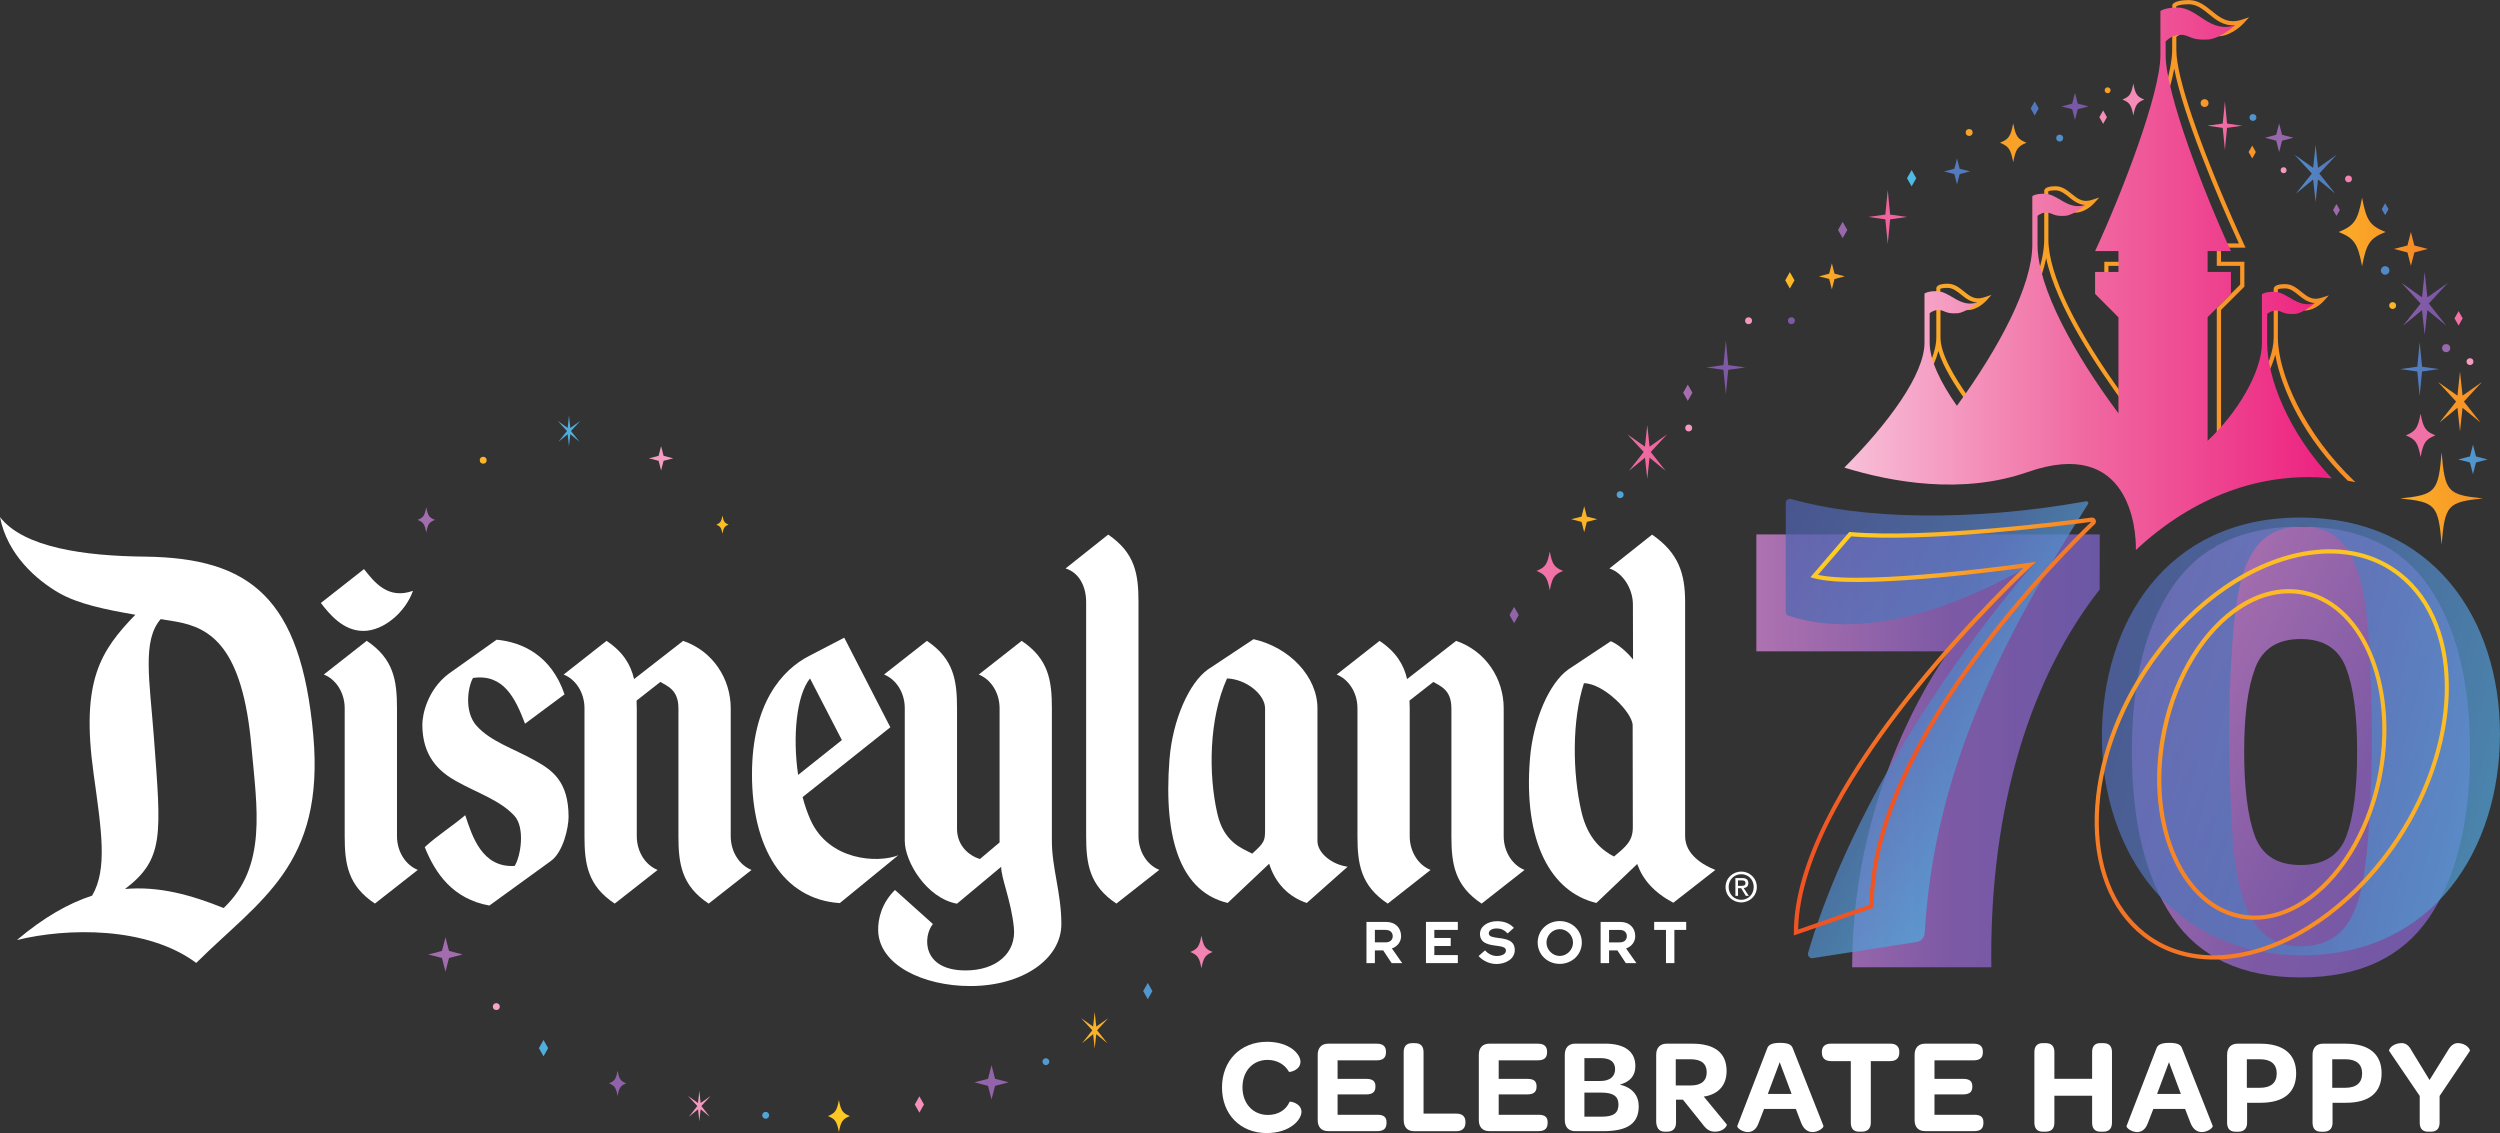 <?xml version="1.0" encoding="UTF-8"?> <svg xmlns="http://www.w3.org/2000/svg" xmlns:xlink="http://www.w3.org/1999/xlink" version="1.1" viewBox="0 0 579.87 262.8"><rect x="0" y="0" width="579.87" height="262.8" fill="#333333" stroke="none"/><defs><style> .cls-1 { fill: url(#linear-gradient-8); } .cls-2 { fill: url(#linear-gradient-7); } .cls-3 { fill: url(#linear-gradient-5); } .cls-4 { fill: url(#linear-gradient-6); } .cls-5 { fill: url(#linear-gradient-9); } .cls-6 { fill: url(#linear-gradient-4); } .cls-7 { fill: url(#linear-gradient-3); } .cls-8 { fill: url(#linear-gradient-2); } .Graphic_Style_3 { fill: url(#linear-gradient); } .cls-9 { fill: #fff; } .cls-10 { fill: url(#linear-gradient-69); } .cls-10, .cls-11 { opacity: .75; } .cls-11 { fill: url(#linear-gradient-70); } .cls-12 { fill: url(#linear-gradient-43); } .cls-13 { fill: url(#linear-gradient-40); } .cls-14 { fill: url(#linear-gradient-41); } .cls-15 { fill: url(#linear-gradient-42); } .cls-16 { fill: url(#linear-gradient-49); } .cls-17 { fill: url(#linear-gradient-48); } .cls-18 { fill: url(#linear-gradient-45); } .cls-19 { fill: url(#linear-gradient-47); } .cls-20 { fill: url(#linear-gradient-44); } .cls-21 { fill: url(#linear-gradient-46); } .cls-22 { fill: url(#linear-gradient-10); } .cls-23 { fill: url(#linear-gradient-11); } .cls-24 { fill: url(#linear-gradient-12); } .cls-25 { fill: url(#linear-gradient-13); } .cls-26 { fill: url(#linear-gradient-19); } .cls-27 { fill: url(#linear-gradient-14); } .cls-28 { fill: url(#linear-gradient-21); } .cls-29 { fill: url(#linear-gradient-20); } .cls-30 { fill: url(#linear-gradient-22); } .cls-31 { fill: url(#linear-gradient-23); } .cls-32 { fill: url(#linear-gradient-28); } .cls-33 { fill: url(#linear-gradient-25); } .cls-34 { fill: url(#linear-gradient-32); } .cls-35 { fill: url(#linear-gradient-31); } .cls-36 { fill: url(#linear-gradient-33); } .cls-37 { fill: url(#linear-gradient-30); } .cls-38 { fill: url(#linear-gradient-15); } .cls-39 { fill: url(#linear-gradient-16); } .cls-40 { fill: url(#linear-gradient-17); } .cls-41 { fill: url(#linear-gradient-18); } .cls-42 { fill: url(#linear-gradient-35); } .cls-43 { fill: url(#linear-gradient-34); } .cls-44 { fill: url(#linear-gradient-36); } .cls-45 { fill: url(#linear-gradient-38); } .cls-46 { fill: url(#linear-gradient-27); } .cls-47 { fill: url(#linear-gradient-24); } .cls-48 { fill: url(#linear-gradient-26); } .cls-49 { fill: url(#linear-gradient-29); } .cls-50 { fill: url(#linear-gradient-37); } .cls-51 { fill: url(#linear-gradient-39); } .cls-52 { fill: url(#linear-gradient-57); } .cls-53 { fill: url(#linear-gradient-58); } .cls-54 { fill: url(#linear-gradient-59); } .cls-55 { fill: url(#linear-gradient-53); } .cls-56 { fill: url(#linear-gradient-54); } .cls-57 { fill: url(#linear-gradient-55); } .cls-58 { fill: url(#linear-gradient-56); } .cls-59 { fill: url(#linear-gradient-50); } .cls-60 { fill: url(#linear-gradient-51); } .cls-61 { fill: url(#linear-gradient-52); } .cls-62 { fill: url(#linear-gradient-67); } .cls-63 { fill: url(#linear-gradient-68); } .cls-64 { fill: url(#linear-gradient-63); } .cls-65 { fill: url(#linear-gradient-64); } .cls-66 { fill: url(#linear-gradient-65); } .cls-67 { fill: url(#linear-gradient-66); } .cls-68 { fill: url(#linear-gradient-60); } .cls-69 { fill: url(#linear-gradient-61); } .cls-70 { fill: url(#linear-gradient-62); } .cls-71 { fill: url(#linear-gradient-72); } .cls-72 { fill: url(#linear-gradient-74); } .cls-73 { fill: url(#linear-gradient-71); } .cls-74 { fill: url(#linear-gradient-73); } </style><linearGradient id="linear-gradient" x1="74.61" y1="55.93" x2="775.24" y2="55.93" gradientUnits="userSpaceOnUse"><stop offset="0" stop-color="#fedf20"></stop><stop offset=".5" stop-color="#fbae28"></stop><stop offset="1" stop-color="#f05423"></stop></linearGradient><linearGradient id="linear-gradient-2" x1="374.59" y1="64.1" x2="468.44" y2="64.1" xlink:href="#linear-gradient"></linearGradient><linearGradient id="linear-gradient-3" x1="-15.04" y1="120.43" x2="836.63" y2="120.43" xlink:href="#linear-gradient"></linearGradient><linearGradient id="linear-gradient-4" x1="-15.29" y1="39.76" x2="836.38" y2="39.76" gradientUnits="userSpaceOnUse"><stop offset="0" stop-color="#4fc8ed"></stop><stop offset=".5" stop-color="#527dbf"></stop><stop offset="1" stop-color="#505daa"></stop></linearGradient><linearGradient id="linear-gradient-5" x1="91.62" y1="24.68" x2="754.19" y2="24.68" gradientUnits="userSpaceOnUse"><stop offset="0" stop-color="#b274b1"></stop><stop offset=".5" stop-color="#7d59a5"></stop><stop offset="1" stop-color="#6357a5"></stop></linearGradient><linearGradient id="linear-gradient-6" x1="-18.29" y1="256.53" x2="833.38" y2="256.53" gradientUnits="userSpaceOnUse"><stop offset="0" stop-color="#f8c0d9"></stop><stop offset=".5" stop-color="#f068a0"></stop><stop offset="1" stop-color="#ed2180"></stop></linearGradient><linearGradient id="linear-gradient-7" x1="-21.79" y1="99.95" x2="829.88" y2="99.95" xlink:href="#linear-gradient-4"></linearGradient><linearGradient id="linear-gradient-8" x1="173.35" y1="238.96" x2="348.24" y2="238.96" xlink:href="#linear-gradient"></linearGradient><linearGradient id="linear-gradient-9" x1="308.26" y1="104.82" x2="456.87" y2="104.82" xlink:href="#linear-gradient-6"></linearGradient><linearGradient id="linear-gradient-10" x1="-15.04" y1="50.32" x2="836.63" y2="50.32" xlink:href="#linear-gradient-6"></linearGradient><linearGradient id="linear-gradient-11" x1="-14.79" y1="85.23" x2="836.88" y2="85.23" xlink:href="#linear-gradient-5"></linearGradient><linearGradient id="linear-gradient-12" x1="-16.04" y1="251.04" x2="835.63" y2="251.04" xlink:href="#linear-gradient-5"></linearGradient><linearGradient id="linear-gradient-13" x1="-20.16" y1="221.39" x2="831.5" y2="221.39" xlink:href="#linear-gradient-5"></linearGradient><linearGradient id="linear-gradient-14" x1="-22.16" y1="106.31" x2="829.5" y2="106.31" xlink:href="#linear-gradient-6"></linearGradient><linearGradient id="linear-gradient-15" x1="89.65" y1="251.28" x2="256.38" y2="251.28" xlink:href="#linear-gradient-5"></linearGradient><linearGradient id="linear-gradient-16" x1="-22.04" y1="120.59" x2="829.63" y2="120.59" xlink:href="#linear-gradient-5"></linearGradient><linearGradient id="linear-gradient-17" x1="113.49" y1="121.69" x2="274.49" y2="121.69" xlink:href="#linear-gradient"></linearGradient><linearGradient id="linear-gradient-18" x1="-15.04" y1="220.81" x2="836.63" y2="220.81" xlink:href="#linear-gradient-6"></linearGradient><linearGradient id="linear-gradient-19" x1="-15.04" y1="33.11" x2="836.63" y2="33.11" xlink:href="#linear-gradient"></linearGradient><linearGradient id="linear-gradient-20" x1="-15.04" y1="132.42" x2="836.63" y2="132.42" xlink:href="#linear-gradient-6"></linearGradient><linearGradient id="linear-gradient-21" x1="-17.04" y1="258.87" x2="834.63" y2="258.87" xlink:href="#linear-gradient"></linearGradient><linearGradient id="linear-gradient-22" x1="432.59" y1="32.03" x2="550.2" y2="32.03" xlink:href="#linear-gradient-4"></linearGradient><linearGradient id="linear-gradient-23" x1="70.73" y1="20.94" x2="789.38" y2="20.94" xlink:href="#linear-gradient"></linearGradient><linearGradient id="linear-gradient-24" x1="-15.04" y1="30.73" x2="836.63" y2="30.73" xlink:href="#linear-gradient"></linearGradient><linearGradient id="linear-gradient-25" x1="391.48" y1="74.39" x2="451.55" y2="74.39" xlink:href="#linear-gradient-6"></linearGradient><linearGradient id="linear-gradient-26" x1="374.9" y1="99.27" x2="449.98" y2="99.27" xlink:href="#linear-gradient-6"></linearGradient><linearGradient id="linear-gradient-27" x1="352.06" y1="114.74" x2="446.86" y2="114.74" xlink:href="#linear-gradient-4"></linearGradient><linearGradient id="linear-gradient-28" x1="-18.29" y1="258.68" x2="833.38" y2="258.68" xlink:href="#linear-gradient-4"></linearGradient><linearGradient id="linear-gradient-29" x1="-15.04" y1="246.24" x2="836.63" y2="246.24" xlink:href="#linear-gradient-4"></linearGradient><linearGradient id="linear-gradient-30" x1="-18.66" y1="233.48" x2="833" y2="233.48" xlink:href="#linear-gradient-6"></linearGradient><linearGradient id="linear-gradient-31" x1="42.74" y1="106.75" x2="212.09" y2="106.75" xlink:href="#linear-gradient"></linearGradient><linearGradient id="linear-gradient-32" x1="-15.04" y1="74.38" x2="836.63" y2="74.38" xlink:href="#linear-gradient-5"></linearGradient><linearGradient id="linear-gradient-33" x1="-15.04" y1="25.16" x2="836.63" y2="25.16" xlink:href="#linear-gradient-4"></linearGradient><linearGradient id="linear-gradient-34" x1="437.78" y1="41.34" x2="499.41" y2="41.34" xlink:href="#linear-gradient-4"></linearGradient><linearGradient id="linear-gradient-35" x1="402.12" y1="53.35" x2="509.75" y2="53.35" xlink:href="#linear-gradient-5"></linearGradient><linearGradient id="linear-gradient-36" x1="388.67" y1="65.01" x2="457.5" y2="65.01" xlink:href="#linear-gradient"></linearGradient><linearGradient id="linear-gradient-37" x1="311.08" y1="142.65" x2="438.74" y2="142.65" xlink:href="#linear-gradient-5"></linearGradient><linearGradient id="linear-gradient-38" x1="383.66" y1="91.09" x2="448.11" y2="91.09" xlink:href="#linear-gradient-5"></linearGradient><linearGradient id="linear-gradient-39" x1="-16.04" y1="256.18" x2="835.63" y2="256.18" xlink:href="#linear-gradient-6"></linearGradient><linearGradient id="linear-gradient-40" x1="-20.79" y1="243.11" x2="830.88" y2="243.11" xlink:href="#linear-gradient-4"></linearGradient><linearGradient id="linear-gradient-41" x1="-15.04" y1="229.88" x2="836.63" y2="229.88" xlink:href="#linear-gradient-4"></linearGradient><linearGradient id="linear-gradient-42" x1="369.75" y1="23.09" x2="796.56" y2="23.09" xlink:href="#linear-gradient-6"></linearGradient><linearGradient id="linear-gradient-43" x1="368.57" y1="27.17" x2="795.39" y2="27.17" xlink:href="#linear-gradient-6"></linearGradient><linearGradient id="linear-gradient-44" x1="548.5" y1="106.57" x2="623.37" y2="106.57" xlink:href="#linear-gradient-4"></linearGradient><linearGradient id="linear-gradient-45" x1="492.44" y1="31.95" x2="634.94" y2="31.95" xlink:href="#linear-gradient-5"></linearGradient><linearGradient id="linear-gradient-46" x1="519.38" y1="57.74" x2="578.11" y2="57.74" xlink:href="#linear-gradient"></linearGradient><linearGradient id="linear-gradient-47" x1="536.15" y1="70.38" x2="592.27" y2="70.38" xlink:href="#linear-gradient-5"></linearGradient><linearGradient id="linear-gradient-48" x1="506.51" y1="40.22" x2="570.8" y2="40.22" xlink:href="#linear-gradient-4"></linearGradient><linearGradient id="linear-gradient-49" x1="491.54" y1="93.12" x2="616.92" y2="93.12" xlink:href="#linear-gradient"></linearGradient><linearGradient id="linear-gradient-50" x1="531.41" y1="85.61" x2="589.37" y2="85.61" xlink:href="#linear-gradient-4"></linearGradient><linearGradient id="linear-gradient-51" x1="488.74" y1="53.81" x2="594.83" y2="53.81" xlink:href="#linear-gradient"></linearGradient><linearGradient id="linear-gradient-52" x1="369.07" y1="100.98" x2="797.68" y2="100.98" xlink:href="#linear-gradient-6"></linearGradient><linearGradient id="linear-gradient-53" x1="371.2" y1="62.74" x2="799.09" y2="62.74" xlink:href="#linear-gradient-4"></linearGradient><linearGradient id="linear-gradient-54" x1="481.98" y1="23.91" x2="529.37" y2="23.91" xlink:href="#linear-gradient"></linearGradient><linearGradient id="linear-gradient-55" x1="532.71" y1="41.5" x2="568.02" y2="41.5" xlink:href="#linear-gradient-6"></linearGradient><linearGradient id="linear-gradient-56" x1="510.55" y1="27.25" x2="545.85" y2="27.25" xlink:href="#linear-gradient-4"></linearGradient><linearGradient id="linear-gradient-57" x1="553.42" y1="80.75" x2="616.07" y2="80.75" xlink:href="#linear-gradient-5"></linearGradient><linearGradient id="linear-gradient-58" x1="519.48" y1="39.48" x2="565.19" y2="39.48" xlink:href="#linear-gradient-6"></linearGradient><linearGradient id="linear-gradient-59" x1="567.87" y1="83.88" x2="592.69" y2="83.88" xlink:href="#linear-gradient-6"></linearGradient><linearGradient id="linear-gradient-60" x1="542.44" y1="70.87" x2="572.95" y2="70.87" xlink:href="#linear-gradient"></linearGradient><linearGradient id="linear-gradient-61" x1="531.98" y1="48.52" x2="575.16" y2="48.52" xlink:href="#linear-gradient-4"></linearGradient><linearGradient id="linear-gradient-62" x1="533.37" y1="48.71" x2="580.11" y2="48.71" xlink:href="#linear-gradient-5"></linearGradient><linearGradient id="linear-gradient-63" x1="551.78" y1="73.84" x2="593.33" y2="73.84" xlink:href="#linear-gradient-6"></linearGradient><linearGradient id="linear-gradient-64" x1="491.45" y1="35.26" x2="541.04" y2="35.26" xlink:href="#linear-gradient"></linearGradient><linearGradient id="linear-gradient-65" x1="492.32" y1="29.16" x2="541.49" y2="29.16" xlink:href="#linear-gradient-6"></linearGradient><linearGradient id="linear-gradient-66" x1="493" y1="115.61" x2="621.51" y2="115.61" xlink:href="#linear-gradient"></linearGradient><linearGradient id="linear-gradient-67" x1="403.74" y1="174.15" x2="500.31" y2="174.15" xlink:href="#linear-gradient-5"></linearGradient><linearGradient id="linear-gradient-68" x1="489.22" y1="149.86" x2="603.96" y2="213.38" xlink:href="#linear-gradient-5"></linearGradient><linearGradient id="linear-gradient-69" x1="486.68" y1="189.25" x2="397.08" y2="137.52" xlink:href="#linear-gradient-4"></linearGradient><linearGradient id="linear-gradient-70" x1="625.05" y1="192.13" x2="457.09" y2="152.93" xlink:href="#linear-gradient-4"></linearGradient><linearGradient id="linear-gradient-71" x1="412.65" y1="124.83" x2="451.12" y2="168.79" xlink:href="#linear-gradient"></linearGradient><linearGradient id="linear-gradient-72" x1="588.24" y1="103.86" x2="474.39" y2="235.95" xlink:href="#linear-gradient"></linearGradient><linearGradient id="linear-gradient-73" x1="588.24" y1="103.86" x2="474.39" y2="235.95" xlink:href="#linear-gradient"></linearGradient><linearGradient id="linear-gradient-74" x1="427.79" y1="64.66" x2="540.88" y2="64.66" xlink:href="#linear-gradient-6"></linearGradient></defs><g><g id="Layer_1"><g><g><path class="cls-9" d="M293.86,241.64c2.7,0,4.64.75,5.93,1.69,1.25.94,1.85,2.07,1.85,2.92,0,2.04-2.6,2.51-2.67,2.35-1-1.79-2.88-2.76-4.95-2.76-3.39,0-5.83,2.54-5.83,6.37s2.51,6.4,5.9,6.4c2.35,0,4.23-1.16,5.02-3.04.06-.19,2.76.28,2.76,2.32,0,.88-.63,2.1-1.94,3.1-1.32,1-3.32,1.82-6.11,1.82-6.15,0-10.38-4.36-10.38-10.57s4.26-10.6,10.44-10.6Z"></path><path class="cls-9" d="M305.64,259.83v-15.18c0-1.63.91-2.57,2.41-2.57h11.29c1.44,0,2.13.63,2.13,1.85v.16c0,1.25-.69,1.85-2.13,1.85h-9.09v4.3h6.65c1.51,0,2.13.56,2.13,1.72v.09c0,1.22-.66,1.79-2.13,1.79h-6.65v4.73h9.25c1.44,0,2.1.53,2.1,1.72v.16c0,1.29-.66,1.91-2.1,1.91h-11.45c-1.51,0-2.41-.91-2.41-2.54Z"></path><path class="cls-9" d="M325.58,259.83v-15.77c0-1.41.69-2.1,1.94-2.1h.66c1.35,0,2.01.69,2.01,2.1v14.24h7.59c1.41,0,2.13.66,2.13,1.94v.13c0,1.29-.72,2.01-2.13,2.01h-9.78c-1.51,0-2.41-.91-2.41-2.54Z"></path><path class="cls-9" d="M343.01,259.83v-15.18c0-1.63.91-2.57,2.41-2.57h11.29c1.44,0,2.13.63,2.13,1.85v.16c0,1.25-.69,1.85-2.13,1.85h-9.09v4.3h6.65c1.51,0,2.13.56,2.13,1.72v.09c0,1.22-.66,1.79-2.13,1.79h-6.65v4.73h9.25c1.44,0,2.1.53,2.1,1.72v.16c0,1.29-.66,1.91-2.1,1.91h-11.45c-1.51,0-2.41-.91-2.41-2.54Z"></path><path class="cls-9" d="M362.95,259.79v-15.15c0-1.63.91-2.57,2.41-2.57h6.9c4.58,0,7.06,1.82,7.06,5.21,0,2.26-1.25,3.64-3.61,4.3,3.01.69,4.39,2.6,4.39,5.02,0,3.92-2.51,5.77-8.22,5.77h-6.52c-1.51,0-2.41-.94-2.41-2.57ZM371.26,250.73c2.13,0,3.36-1.03,3.36-2.73s-1.13-2.57-3.36-2.57h-3.76v5.3h3.76ZM371.51,259.01c2.76,0,3.89-.82,3.89-2.85,0-1.85-1.22-2.73-3.89-2.73h-4.01v5.58h4.01Z"></path><path class="cls-9" d="M384.15,259.95v-15.3c0-1.63.91-2.57,2.41-2.57h5.96c5.27,0,7.96,2.19,7.96,6.33,0,2.92-1.47,4.95-4.3,5.74-.31.09-.66.16-1,.19l5.33,6.46c.19.22-.69,1.69-2.67,1.69-1.35,0-2.07-.56-3.04-1.88l-4.45-5.55h-1.6v5.33c0,1.32-.69,2.1-2.04,2.1h-.63c-1.25,0-1.94-.91-1.94-2.54ZM392.2,251.77c2.48,0,3.67-1.16,3.67-3.04,0-2.01-1.25-3.04-3.76-3.04h-3.42v6.08h3.51Z"></path><path class="cls-9" d="M402.96,261.17l6.9-17.9c.28-.85.94-1.38,3.04-1.38s2.7.53,2.98,1.38l7.06,17.87c.16.38-1.13,1.44-2.51,1.44-1,0-2.04-.53-2.67-2.19l-1.22-3.17h-7.37l-1.25,3.23c-.56,1.6-1.54,2.13-2.51,2.13-1.32,0-2.57-1-2.45-1.41ZM415.56,253.74l-2.76-7.37-2.76,7.37h5.52Z"></path><path class="cls-9" d="M429.29,246.12h-4.58c-1.38,0-2.13-.69-2.13-1.98v-.16c0-1.25.75-1.91,2.13-1.91h13.7c1.41,0,2.13.66,2.13,1.91v.16c0,1.29-.72,1.98-2.13,1.98h-4.48v14.27c0,1.38-.75,2.1-2.07,2.1h-.66c-1.25,0-1.91-.72-1.91-2.1v-14.27Z"></path><path class="cls-9" d="M444.09,259.83v-15.18c0-1.63.91-2.57,2.41-2.57h11.29c1.44,0,2.13.63,2.13,1.85v.16c0,1.25-.69,1.85-2.13,1.85h-9.09v4.3h6.65c1.51,0,2.13.56,2.13,1.72v.09c0,1.22-.66,1.79-2.13,1.79h-6.65v4.73h9.25c1.44,0,2.1.53,2.1,1.72v.16c0,1.29-.66,1.91-2.1,1.91h-11.45c-1.51,0-2.41-.91-2.41-2.54Z"></path><path class="cls-9" d="M471.87,260.39v-16.34c0-1.41.69-2.1,1.94-2.1h.66c1.35,0,2.04.69,2.04,2.1v6.18h8.75v-6.18c0-1.41.66-2.1,1.91-2.1h.69c1.32,0,2.01.69,2.01,2.1v16.34c0,1.38-.69,2.1-2.01,2.1h-.69c-1.25,0-1.91-.72-1.91-2.1v-6.24h-8.75v6.24c0,1.38-.69,2.1-2.04,2.1h-.66c-1.25,0-1.94-.72-1.94-2.1Z"></path><path class="cls-9" d="M493.25,261.17l6.9-17.9c.28-.85.94-1.38,3.04-1.38s2.7.53,2.98,1.38l7.06,17.87c.16.38-1.13,1.44-2.51,1.44-1,0-2.04-.53-2.67-2.19l-1.22-3.17h-7.37l-1.25,3.23c-.56,1.6-1.54,2.13-2.51,2.13-1.32,0-2.57-1-2.45-1.41ZM505.85,253.74l-2.76-7.37-2.76,7.37h5.52Z"></path><path class="cls-9" d="M516.57,260.39v-15.74c0-1.63.91-2.57,2.41-2.57h5.27c5.36,0,8.34,2.38,8.34,6.87s-2.88,6.84-8.31,6.84h-3.07v4.61c0,1.32-.69,2.1-2.04,2.1h-.66c-1.25,0-1.94-.72-1.94-2.1ZM528.08,248.98c0-2.16-1.35-3.29-3.92-3.29h-3.01v6.62h3.04c2.54,0,3.89-1.16,3.89-3.32Z"></path><path class="cls-9" d="M536.39,260.39v-15.74c0-1.63.91-2.57,2.41-2.57h5.27c5.36,0,8.34,2.38,8.34,6.87s-2.88,6.84-8.31,6.84h-3.07v4.61c0,1.32-.69,2.1-2.04,2.1h-.66c-1.25,0-1.94-.72-1.94-2.1ZM547.89,248.98c0-2.16-1.35-3.29-3.92-3.29h-3.01v6.62h3.04c2.54,0,3.89-1.16,3.89-3.32Z"></path><path class="cls-9" d="M561.25,260.39v-6.18l-7.09-10.44c-.16-.28.66-1.82,2.95-1.82.82,0,1.6.5,2.19,1.63l4.23,6.93,4.3-6.93c.69-1.19,1.47-1.63,2.23-1.63,2.1,0,2.98,1.57,2.82,1.82l-7.02,10.44v6.18c0,1.38-.69,2.1-2.01,2.1h-.66c-1.29,0-1.94-.72-1.94-2.1Z"></path></g><g><g><polygon class="cls-8" points="424.9 61.08 425.52 63.48 427.92 64.1 425.52 64.71 424.9 67.11 424.28 64.71 421.89 64.1 424.28 63.48 424.9 61.08"></polygon><polygon class="cls-7" points="367.45 117.42 368.07 119.82 370.47 120.43 368.07 121.05 367.45 123.45 366.84 121.05 364.44 120.43 366.84 119.82 367.45 117.42"></polygon><polygon class="cls-6" points="453.93 36.75 454.54 39.14 456.94 39.76 454.54 40.38 453.93 42.77 453.31 40.38 450.91 39.76 453.31 39.14 453.93 36.75"></polygon><polygon class="cls-3" points="481.29 21.53 481.93 24.04 484.44 24.68 481.93 25.33 481.29 27.83 480.64 25.33 478.14 24.68 480.64 24.04 481.29 21.53"></polygon><polygon class="cls-4" points="164.83 254.21 162.51 255.84 162.21 252.97 161.9 255.84 159.59 254.21 161.74 256.54 159.77 259.04 161.91 257.29 162.21 260.1 162.51 257.29 164.65 259.04 162.67 256.54 164.83 254.21"></polygon><polygon class="cls-2" points="134.6 97.63 132.28 99.26 131.97 96.39 131.67 99.26 129.35 97.63 131.51 99.97 129.53 102.47 131.67 100.71 131.97 103.52 132.28 100.71 134.42 102.47 132.44 99.97 134.6 97.63"></polygon><polygon class="cls-1" points="257.06 236.16 254.28 238.12 253.91 234.68 253.55 238.12 250.76 236.16 253.36 238.97 250.98 241.98 253.55 239.87 253.91 243.24 254.28 239.87 256.85 241.98 254.47 238.97 257.06 236.16"></polygon><polygon class="cls-5" points="386.67 100.75 382.61 103.6 382.08 98.57 381.54 103.6 377.48 100.75 381.26 104.84 377.8 109.23 381.55 106.15 382.08 111.07 382.61 106.15 386.36 109.23 382.89 104.84 386.67 100.75"></polygon><polygon class="cls-22" points="437.86 44.07 438.41 49.77 442.36 50.32 438.41 50.88 437.86 56.58 437.3 50.88 433.35 50.32 437.3 49.77 437.86 44.07"></polygon><polygon class="cls-23" points="400.31 78.98 400.86 84.68 404.81 85.23 400.86 85.78 400.31 91.48 399.75 85.78 395.8 85.23 399.75 84.68 400.31 78.98"></polygon><polygon class="cls-24" points="229.98 247.06 230.8 250.23 233.97 251.04 230.8 251.86 229.98 255.03 229.17 251.86 226 251.04 229.17 250.23 229.98 247.06"></polygon><polygon class="cls-25" points="103.33 217.4 104.15 220.57 107.32 221.39 104.15 222.2 103.33 225.37 102.51 222.2 99.34 221.39 102.51 220.57 103.33 217.4"></polygon><polygon class="cls-27" points="153.34 103.48 153.92 105.73 156.17 106.31 153.92 106.88 153.34 109.13 152.76 106.88 150.51 106.31 152.76 105.73 153.34 103.48"></polygon><path class="cls-38" d="M145.26,251.28c-1.34.54-1.64.98-2.01,2.94-.37-1.96-.67-2.4-2.01-2.94,1.34-.54,1.64-.98,2.01-2.94.37,1.96.67,2.4,2.01,2.94Z"></path><path class="cls-39" d="M100.88,120.59c-1.34.54-1.64.98-2.01,2.94-.37-1.96-.67-2.4-2.01-2.94,1.34-.54,1.64-.98,2.01-2.94.37,1.96.67,2.4,2.01,2.94Z"></path><path class="cls-40" d="M169,121.69c-.96.39-1.17.7-1.43,2.1-.26-1.4-.48-1.71-1.43-2.1.96-.39,1.17-.7,1.43-2.1.26,1.4.48,1.71,1.43,2.1Z"></path><path class="cls-41" d="M281.27,220.81c-1.73.7-2.12,1.27-2.6,3.8-.48-2.53-.87-3.1-2.6-3.8,1.73-.7,2.12-1.27,2.6-3.8.48,2.53.87,3.1,2.6,3.8Z"></path><path class="cls-26" d="M470.04,33.11c-2.05.83-2.51,1.5-3.08,4.51-.57-3-1.03-3.68-3.08-4.51,2.05-.83,2.51-1.5,3.08-4.51.57,3,1.03,3.68,3.08,4.51Z"></path><path class="cls-29" d="M362.55,132.42c-2.05.83-2.51,1.5-3.08,4.51-.57-3-1.03-3.68-3.08-4.51,2.05-.83,2.51-1.5,3.08-4.51.57,3,1.03,3.68,3.08,4.51Z"></path><path class="cls-28" d="M197.13,258.87c-1.7.69-2.08,1.24-2.55,3.73-.47-2.48-.85-3.04-2.55-3.73,1.7-.69,2.08-1.24,2.55-3.73.47,2.48.85,3.04,2.55,3.73Z"></path><circle class="cls-30" cx="477.74" cy="32.03" r=".8"></circle><circle class="cls-31" cx="488.86" cy="20.94" r=".68"></circle><circle class="cls-47" cx="456.74" cy="30.73" r=".8"></circle><circle class="cls-33" cx="405.58" cy="74.39" r=".8"></circle><circle class="cls-48" cx="391.69" cy="99.27" r=".8"></circle><circle class="cls-46" cx="375.79" cy="114.74" r=".8"></circle><path class="cls-32" d="M177.6,259.49c-.44,0-.8-.36-.8-.8,0-.44.36-.8.8-.8s.8.36.8.8c0,.44-.36.8-.8.8Z"></path><path class="cls-49" d="M242.59,247.05c-.44,0-.8-.36-.8-.8,0-.44.36-.8.8-.8s.8.36.8.8-.36.8-.8.8Z"></path><circle class="cls-37" cx="115.12" cy="233.48" r=".8"></circle><circle class="cls-35" cx="112.08" cy="106.75" r=".8"></circle><circle class="cls-34" cx="415.51" cy="74.38" r=".8"></circle><polygon class="cls-36" points="471.94 23.52 471.02 25.16 471.94 26.8 472.87 25.16 471.94 23.52"></polygon><polygon class="cls-43" points="443.4 39.44 442.33 41.34 443.4 43.23 444.47 41.34 443.4 39.44"></polygon><polygon class="cls-42" points="427.4 51.45 426.33 53.35 427.4 55.24 428.48 53.35 427.4 51.45"></polygon><polygon class="cls-44" points="415.15 63.12 414.08 65.01 415.15 66.91 416.23 65.01 415.15 63.12"></polygon><polygon class="cls-50" points="351.2 140.76 350.13 142.65 351.2 144.55 352.27 142.65 351.2 140.76"></polygon><polygon class="cls-45" points="391.48 89.2 390.41 91.09 391.48 92.99 392.55 91.09 391.48 89.2"></polygon><polygon class="cls-51" points="213.25 254.29 212.18 256.18 213.25 258.08 214.32 256.18 213.25 254.29"></polygon><polygon class="cls-13" points="126.07 241.22 125 243.11 126.07 245.01 127.14 243.11 126.07 241.22"></polygon><polygon class="cls-14" points="266.23 227.98 265.16 229.88 266.23 231.77 267.3 229.88 266.23 227.98"></polygon><path class="cls-15" d="M497.36,23.09c-1.69.68-2.07,1.24-2.54,3.71-.47-2.47-.85-3.03-2.54-3.71,1.69-.68,2.07-1.24,2.54-3.71.47,2.47.85,3.03,2.54,3.71Z"></path><polygon class="cls-12" points="487.82 25.62 486.94 27.17 487.82 28.73 488.7 27.17 487.82 25.62"></polygon><g><polygon class="cls-20" points="573.6 103.15 574.3 105.87 577.02 106.57 574.3 107.27 573.6 109.99 572.9 107.27 570.18 106.57 572.9 105.87 573.6 103.15"></polygon><polygon class="cls-18" points="528.64 28.63 529.32 31.27 531.97 31.95 529.32 32.63 528.64 35.28 527.96 32.63 525.32 31.95 527.96 31.27 528.64 28.63"></polygon><polygon class="cls-21" points="559.2 53.81 560.01 56.94 563.13 57.74 560.01 58.55 559.2 61.67 558.4 58.55 555.27 57.74 558.4 56.94 559.2 53.81"></polygon><polygon class="cls-19" points="567.78 65.61 563.03 68.96 562.4 63.07 561.78 68.96 557.03 65.61 561.45 70.41 557.39 75.54 561.78 71.94 562.4 77.69 563.02 71.94 567.41 75.54 563.36 70.41 567.78 65.61"></polygon><polygon class="cls-17" points="541.98 35.89 537.66 38.93 537.1 33.58 536.53 38.93 532.21 35.89 536.23 40.25 532.55 44.9 536.53 41.63 537.1 46.86 537.66 41.63 541.65 44.9 537.96 40.25 541.98 35.89"></polygon><polygon class="cls-16" points="575.69 88.6 571.19 91.77 570.59 86.19 570 91.77 565.5 88.6 569.69 93.14 565.84 98 570 94.59 570.59 100.05 571.18 94.59 575.34 98 571.5 93.14 575.69 88.6"></polygon><polygon class="cls-59" points="561.24 79.36 561.79 85.06 565.74 85.61 561.79 86.17 561.24 91.86 560.69 86.17 556.74 85.61 560.69 85.06 561.24 79.36"></polygon><path class="cls-60" d="M553.31,53.81c-3.62,1.46-4.43,2.65-5.43,7.94-1-5.29-1.81-6.48-5.43-7.94,3.62-1.46,4.43-2.65,5.43-7.94,1,5.29,1.81,6.48,5.43,7.94Z"></path><path class="cls-61" d="M564.89,100.98c-2.29.93-2.81,1.68-3.44,5.03-.63-3.35-1.15-4.11-3.44-5.03,2.29-.93,2.81-1.68,3.44-5.03.63,3.35,1.15,4.11,3.44,5.03Z"></path><path class="cls-55" d="M553.23,63.72c-.54,0-.99-.44-.99-.99,0-.54.44-.99.99-.99.54,0,.99.44.99.99,0,.54-.44.99-.99.99Z"></path><circle class="cls-56" cx="511.35" cy="23.91" r=".91"></circle><circle class="cls-57" cx="544.73" cy="41.5" r=".79"></circle><circle class="cls-58" cx="522.57" cy="27.25" r=".79"></circle><circle class="cls-52" cx="567.39" cy="80.75" r=".94"></circle><circle class="cls-53" cx="529.68" cy="39.48" r=".69"></circle><circle class="cls-54" cx="572.91" cy="83.88" r=".79"></circle><circle class="cls-68" cx="554.97" cy="70.87" r=".79"></circle><polygon class="cls-69" points="553.23 47.13 552.45 48.52 553.23 49.91 554.02 48.52 553.23 47.13"></polygon><polygon class="cls-70" points="541.94 47.32 541.15 48.71 541.94 50.09 542.72 48.71 541.94 47.32"></polygon><polygon class="cls-64" points="570.27 72.17 569.32 73.84 570.27 75.51 571.21 73.84 570.27 72.17"></polygon><polygon class="cls-65" points="522.4 33.77 521.56 35.26 522.4 36.75 523.24 35.26 522.4 33.77"></polygon><polygon class="cls-66" points="516.06 23.53 516.56 28.66 520.12 29.16 516.56 29.66 516.06 34.79 515.56 29.66 512.01 29.16 515.56 28.66 516.06 23.53"></polygon><path class="cls-67" d="M575.93,115.61c-8.23.84-8.84,1.53-9.6,10.68-.76-9.16-1.37-9.84-9.6-10.68,8.23-.84,8.84-1.53,9.6-10.68.76,9.16,1.37,9.84,9.6,10.68Z"></path></g></g><g><path class="cls-9" d="M321.37,215.69c1.23,0,1.67.75,1.67,1.45s-.43,1.44-1.67,1.44h-2.47v-2.9h2.47ZM317.06,213.83h-.11v9.56h1.95v-2.95h1.93c.06.11,1.95,2.95,1.95,2.95h2.45s-2.24-3.2-2.38-3.4c1.29-.44,2.13-1.55,2.13-2.84,0-1.99-1.38-3.31-3.47-3.31h-4.45Z"></path><polygon class="cls-9" points="338.03 213.83 330.75 213.83 330.75 223.39 338.14 223.39 338.14 221.53 332.69 221.53 332.69 219.42 336.49 219.42 336.49 217.56 332.69 217.56 332.69 215.69 338.14 215.69 338.14 213.83 338.03 213.83"></polygon><path class="cls-9" d="M343.27,216.56c0,2.29,2.1,2.57,3.79,2.8,1.19.16,2.24.3,2.24,1.09s-.81,1.27-2.12,1.29c-.96,0-1.94-.45-2.66-1.23l-.08-.07-1.49,1.32.09.09c1.06,1.11,2.55,1.75,4.08,1.75,2.04,0,4.23-1.12,4.23-3.23,0-2.33-2.11-2.59-3.79-2.81-1.2-.16-2.24-.29-2.24-1.06,0-.58.57-1.15,1.85-1.15.94,0,1.68.32,2.45,1.08l.08.08,1.45-1.3-.09-.08c-.95-.98-2.23-1.46-3.8-1.46-2.27,0-3.98,1.25-3.98,2.92"></path><path class="cls-9" d="M361.78,221.73c-1.67,0-3.08-1.43-3.08-3.11s1.41-3.11,3.08-3.11,3.08,1.43,3.08,3.11-1.41,3.11-3.08,3.11M361.78,213.64c-2.87,0-5.12,2.18-5.12,4.97s2.24,4.96,5.12,4.96,5.12-2.18,5.12-4.96-2.25-4.97-5.12-4.97"></path><path class="cls-9" d="M375.69,218.59h-2.47v-2.9h2.47c1.22,0,1.65.75,1.65,1.45s-.43,1.44-1.65,1.44M377.16,219.99c1.29-.44,2.13-1.55,2.13-2.84,0-1.99-1.39-3.31-3.46-3.31h-4.57v9.56h1.96v-2.95h1.94c.06.11,1.95,2.95,1.95,2.95h2.45s-2.24-3.2-2.39-3.4"></path><polygon class="cls-9" points="390.99 213.83 383.68 213.83 383.68 215.69 386.42 215.69 386.42 223.39 388.37 223.39 388.37 215.69 391.11 215.69 391.11 213.83 390.99 213.83"></polygon><path class="cls-9" d="M403.12,205.48v-1.28h.85c.44,0,.89.1.89.6,0,.64-.46.67-.99.67h-.76ZM403.12,206.01h.73l1.09,1.79h.69l-1.18-1.81c.61-.08,1.07-.4,1.07-1.14,0-.82-.48-1.19-1.45-1.19h-1.55v4.14h.61v-1.79ZM403.88,209.31c1.94,0,3.61-1.5,3.61-3.57s-1.67-3.58-3.61-3.58-3.64,1.51-3.64,3.58,1.67,3.57,3.64,3.57M400.96,205.73c0-1.7,1.29-2.96,2.92-2.96s2.89,1.26,2.89,2.96-1.27,2.98-2.89,2.98-2.92-1.25-2.92-2.98"></path><path class="cls-9" d="M37.27,143.61c-4.34,4.94-2.56,14.2-1.56,27.59,1.66,22.45,2.45,28.03-6.71,35,7.85-.69,15.26,1.35,22.88,4.42,10.16-9.67,7.7-23.32,6.45-37.34-2.04-23.26-9.47-27.68-17.52-29.1-1.19-.2-2.36-.39-3.55-.58M13.73,137.56c-5.29-3.04-12.04-8.92-13.73-17.62,5.48,7.09,19.66,9.03,33.63,9.17,24.43.3,36.13,9.57,39.03,41.33,2.74,30.32-12.43,38.27-27.14,52.91-11.4-8.49-29.89-8.19-41.6-5.31,6.25-5.28,12-8.53,17.45-10.3,3.62-6.21,2.16-15.11.33-28.39-2.96-21.43,1.57-28.36,9.69-36.76-6.87-1.19-13.22-2.49-17.65-5.03"></path><path class="cls-9" d="M115.18,148.38c5.98.55,12.71,3.67,15.76,12.67l-9.16,6.81c-2.23-5.86-4.97-11.63-12.06-10.61-1.11,1.81-2.2,7.74.83,11.11,3.33,3.69,8.55,5.24,13.55,8.05,3.9,2.17,7.78,4.74,7.78,13.07,0,2.43-1.23,8.16-4.1,10.22l-14.27,10.34c-8.44-1.52-12.52-7.39-14.99-13.55,2.97-2.74,6.29-4.77,9.39-7.41,1.6,4.85,3.88,12.24,11.47,11.77,1.42-2.28,2.47-8.9-.09-11.65-3.38-3.65-8.55-5.24-13.56-8.06-3.88-2.18-7.77-5.68-7.77-13.08,0-2.41,1.23-8.05,6.06-11.75l11.17-7.93Z"></path><path class="cls-9" d="M147.65,162.5c.03.58.05,1.18.05,1.79v29.65c0,3.71,2.08,6.75,4.83,7.84l-9.95,7.81c-6.26-4.15-7.01-9.19-7.01-15.65v-29.65c0-3.71-2.08-6.74-4.83-7.83l9.94-7.81c3.86,2.57,5.61,5.5,6.39,8.86l11.38-8.86c6.91,2.35,11.04,8.8,11.04,15.64v29.65c0,3.71,2.07,6.75,4.83,7.84l-9.95,7.81c-6.26-4.15-7.01-9.19-7.01-15.65v-29.65c0-4.33-2.59-5.14-4.19-6.12l-5.52,4.33Z"></path><path class="cls-9" d="M185.12,179.74l10.15-8.08-7.39-14.3c-3.17,3.95-4.05,13.54-2.76,22.38M186.17,184.9c.5,1.96,1.15,3.78,1.9,5.44,4.27,9.27,15.46,9.93,20.28,8.04l-13.56,11.09c-13.26-.85-20.37-13.08-20.37-29.85,0-16.48,7-24.25,13.22-27.46l8.18-4.25,10.69,20.78-20.36,16.2Z"></path><path class="cls-9" d="M205.04,156.46l9.95-7.81c6.25,4.17,6.99,9.19,6.99,15.64v27.94c0,3.98,2.82,6.26,5.31,7.02l4.56-3.85v-31.11c0-3.71-2.08-6.74-4.83-7.83l9.95-7.81c6.25,4.17,7.01,9.19,7.01,15.64v30.79c0,6.24,2.2,12.12,2.2,19.25,0,8.08-8.94,14.38-21.15,14.38-10.91,0-21.09-4.89-21.34-12.79-.1-2.81.87-6.54,3.9-9.49l8.79,7.89c-2.35,2.92-2.54,10.77,7.6,10.77,7.01,0,11.84-3.95,11.18-10.03-.66-6.25-2.94-11.33-2.94-14.01l-10.25,8.56c-7.1-1.29-12.11-9.81-12.11-14.55v-30.79c0-3.71-2.08-6.74-4.83-7.83"></path><path class="cls-9" d="M268.9,201.76l-9.96,7.82c-6.25-4.15-7.01-9.19-7.01-15.65v-54.28c0-3.71-1.69-6.85-4.77-7.8l9.88-7.85c6.27,4.27,7.03,9.19,7.03,15.65v54.28c0,3.71,2.08,6.75,4.83,7.83"></path><path class="cls-9" d="M293.43,164.29c0-3.14-4.25-6.74-8.82-6.93-4.25,9.38-4.32,22.36-2.25,31.36,1.51,6.63,5.58,7.97,8.09,9.28,2.8-2.55,2.98-2.92,2.98-5.58v-28.13ZM284.76,209.44c-10.56-2.53-15-14.17-13.5-33.32.74-9.29,4.6-17.76,8.91-20.84l10.59-7.02c8.38,1.89,14.82,8.72,14.82,16.03v30.79c0,2.75,3.31,5.46,7,5.95l-9.48,8.41c-4.18-1.38-7.3-4.56-8.72-9.1l-9.63,9.1Z"></path><path class="cls-9" d="M326.93,162.5c.02.58.05,1.18.05,1.79v29.65c0,3.71,2.08,6.75,4.84,7.84l-9.94,7.81c-6.25-4.15-7.02-9.19-7.02-15.65v-29.65c0-3.71-2.09-6.74-4.82-7.83l9.94-7.81c3.85,2.57,5.62,5.5,6.39,8.86l11.37-8.86c6.91,2.35,11.04,8.8,11.04,15.64v29.65c0,3.71,2.08,6.75,4.83,7.84l-9.95,7.81c-6.25-4.15-7.01-9.19-7.01-15.65v-29.65c0-4.33-2.58-5.14-4.18-6.12l-5.55,4.33Z"></path><path class="cls-9" d="M373.61,148.74l-9.85,6.54c-4.32,3.08-8.17,11.55-8.9,20.84-1.53,19.15,4.86,30.8,15.42,33.32l9.47-9.04c1.27,3.58,3.87,6.61,8.37,8.99l9.75-7.61c-2.74-1.09-7.01-3.49-7.01-7.84v-54.28c0-6.46-1.42-11.38-7.67-15.65l-9.89,7.85c3.06.96,5.45,4.65,5.45,8.35l.03,12.77c-1.39-1.75-3.44-3.54-5.15-4.24M378.73,191.85c0,3.22-1.52,4.45-4.37,6.82-2.51-1.31-6.07-3.88-7.58-10.51-2.06-9-2.17-21.14.61-29.69,4.6.04,11.3,6.84,11.3,9.79l.04,23.59Z"></path><path class="cls-9" d="M96.91,201.77l-9.95,7.81c-6.26-4.15-7.01-9.19-7.01-15.65v-29.65c0-3.71-2.09-6.74-4.84-7.83l9.95-7.81c6.25,4.17,7.02,9.19,7.02,15.64v29.65c0,3.71,2.08,6.75,4.83,7.84"></path><path class="cls-9" d="M84.43,132l-10.01,7.86c2.06,2.67,5.2,6.48,9.87,6.48s9.74-4.31,11.5-9.3c-5.79,2.06-8.93-1.94-11.36-5.04"></path></g><g><g><path class="cls-62" d="M487.03,123.95h-79.65v27.13h44.67s-22.45,29.51-22.45,73.28h32.29c-.55-37.75,9.57-67.88,25.12-87.61l.02-12.8Z"></path><path class="cls-63" d="M503.92,136.09c6.3-9.3,16.2-13.95,29.71-13.95s23.43,4.65,29.77,13.95c6.35,9.3,9.52,22.03,9.52,38.19s-3.15,29.17-9.45,38.48c-6.3,9.3-16.25,13.95-29.84,13.95s-23.52-4.65-29.77-13.95c-6.26-9.3-9.38-22.13-9.38-38.48s3.15-28.89,9.45-38.19ZM544.16,154.91c-1.71-4.46-5.22-6.69-10.53-6.69s-8.82,2.23-10.53,6.69c-1.71,4.47-2.57,10.92-2.57,19.38s.83,15.2,2.5,19.66c1.66,4.47,5.2,6.69,10.6,6.69s8.93-2.23,10.6-6.69c1.66-4.46,2.5-11.01,2.5-19.66s-.86-14.91-2.57-19.38Z"></path><path class="cls-10" d="M415.58,115.77c16.27,4.68,41.58,5.27,68.24.51.4-.07.71.3.5.62-20.94,32.72-35.74,62.93-37.9,99.55-.06,1.01-.8,1.86-1.81,2.03l-24.21,3.77c-.68.04-1.21-.59-1.02-1.25,7.98-27.31,26.98-60.65,52.54-90.49-18.19,10.58-39.5,18.02-57.05,12.32-.4-.13-.67-.5-.67-.91v-25.3c0-.69.69-1.05,1.38-.86Z"></path><path class="cls-11" d="M533.89,221.59c-29.79,0-46.36-23.86-46.36-50.59s15.08-50.96,45.98-50.96,46.35,23.67,46.35,50.2-15.26,51.35-45.98,51.35ZM549.52,149.82c-.93-15.84-3.54-27.68-15.45-27.68-12.66,0-15.26,10.88-16.38,28.63-.93,13.93-.74,27.1,0,40.85.93,16.03,3.91,27.87,15.82,27.87,12.66,0,14.89-10.88,16.01-28.63.93-14.13.75-27.1,0-41.04Z"></path><path class="cls-73" d="M416.08,216.97v-.69c0-32.27,45.48-77.16,53.23-84.57-7.42,1.01-39.07,5.07-48.65,2.39l-.74-.21,9.02-10.5.25.02c17.94,1.52,49.73-2.53,55.93-3.36.4-.05.77.15.94.51.17.36.1.77-.19,1.05-3.63,3.48-16.39,16.13-28.3,32.67-15.23,21.16-22.96,39.98-22.96,55.92v.35l-18.54,6.43ZM472.25,130.31l-1.15,1.07c-.54.5-53.33,49.58-54.03,84.22l16.58-5.75c.11-16.07,7.89-34.96,23.14-56.14,11.79-16.38,24.43-28.97,28.26-32.66-6.64.88-37.79,4.81-55.68,3.36l-7.68,8.93c11.44,2.49,48.63-2.76,49.01-2.81l1.55-.22Z"></path><g><path class="cls-71" d="M513.44,222.57c-6.24,0-11.85-1.85-16.45-5.45-15.52-12.16-14.72-40.96,1.77-64.19,9.83-13.84,23.58-23.25,36.78-25.17,8.19-1.19,15.57.57,21.33,5.09,15.52,12.16,14.72,40.96-1.77,64.19l-.4-.28.4.28c-9.83,13.84-23.58,23.25-36.78,25.17-1.66.24-3.29.36-4.88.36ZM540.43,128.38c-1.54,0-3.12.12-4.74.35-12.95,1.88-26.45,11.14-36.13,24.77-16.2,22.81-17.08,51.01-1.96,62.85,5.55,4.35,12.67,6.04,20.59,4.89,12.95-1.88,26.45-11.14,36.13-24.77,16.2-22.81,17.08-51.01,1.96-62.85-4.42-3.46-9.83-5.24-15.85-5.24Z"></path><path class="cls-74" d="M522.97,213.34c-1.37,0-2.72-.16-4.06-.47-13.98-3.26-21.76-22.91-17.34-43.79,2.67-12.65,9.36-23.43,17.87-28.85,5.07-3.23,10.44-4.31,15.51-3.12,13.98,3.26,21.76,22.91,17.34,43.79-2.67,12.65-9.36,23.43-17.87,28.85-3.74,2.38-7.63,3.59-11.45,3.59ZM530.91,137.62c-3.64,0-7.36,1.16-10.93,3.44-8.3,5.28-14.82,15.83-17.44,28.23-4.31,20.37,3.14,39.5,16.61,42.64,4.81,1.12,9.92.09,14.76-3,8.3-5.28,14.82-15.83,17.44-28.23,4.31-20.37-3.14-39.5-16.61-42.64-1.26-.29-2.54-.44-3.83-.44Z"></path></g></g><g><path class="Graphic_Style_3" d="M528.33,67.13c.14-.08.56-.24,1.67-.24,1.22,0,2.15.75,3.14,1.55,1.05.84,2.19,1.77,3.77,1.84-.58.37-1.29.7-2.05.76-1.6.1-2.21-.16-2.81-.4-.43-.18-.89-.37-1.62-.37-.57,0-1.42.18-2.1.45v-3.59ZM504.78,1.49c.2-.15.9-.51,2.88-.51,1.84,0,3.23,1.11,4.68,2.29,1.62,1.32,3.42,2.78,6.03,2.6-.92.68-2.24,1.45-3.67,1.54-2.38.16-3.32-.23-4.16-.59-.62-.25-1.25-.52-2.27-.52-1.16,0-2.53.49-3.51,1.07V1.49ZM450.05,67c.14-.07.56-.23,1.66-.23,1.22,0,2.15.75,3.15,1.55,1.04.84,2.18,1.76,3.76,1.83-.58.37-1.29.71-2.05.76-1.6.11-2.21-.15-2.81-.39-.43-.19-.89-.37-1.62-.37-.57,0-1.41.18-2.09.44v-3.59ZM476.73,44.15c1.22,0,2.15.76,3.14,1.55,1.05.84,2.19,1.77,3.77,1.84-.58.37-1.29.71-2.05.76-1.6.11-2.22-.15-2.81-.4-.44-.18-.89-.37-1.62-.37-.57,0-1.4.18-2.07.45v-3.59c.13-.08.55-.24,1.64-.24ZM429.7,108.6c9.31-9.05,17.88-19.48,19.91-27.18,1.11,3.72,3.82,7.93,6.49,11.73l.4.56.4-.55c7.21-9.9,15.61-23.11,17.71-33.27,2.28,11.02,11.94,25.48,18.36,34.18.02.02.04.05.05.07.2.25.38.51.57.75l.61.81.27.37v-23.94l-5.42-5.45v-5.01h5.42v-5.21h-5.14c.03-.07.07-.14.1-.22,3.61-7.82,8.55-19.41,11.83-29.28.15-.43.29-.86.43-1.28,1.16-3.62,2.09-6.97,2.62-9.77,2.03,10.69,9.89,29.48,15,40.55h-5.13v5.21h5.42v4.35l-5.42,5.42v30.64l.82-.76c.4-.37.8-.76,1.2-1.16,4.93-4.91,9.87-11.79,11.55-17.87,1.42,8.14,6.81,19.37,16.81,29.21.6.1,1.18.22,1.78.35-11.82-11.18-17.99-25.2-17.99-33.62v-6.45c.53-.27,1.5-.54,2.1-.54.54,0,.85.14,1.25.29.63.26,1.42.6,3.25.47,2.17-.14,3.93-2.05,4-2.14l1.24-1.36-1.75.57c-2.09.68-3.28-.28-4.66-1.4-1.08-.87-2.19-1.77-3.75-1.77-2.18,0-2.59.62-2.65,1.06v11.27c0,6.42-5.64,14.91-11.41,20.79-.26.27-.54.54-.8.8v-27.93l5.14-5.13.27-.27v-5.78h-5.42v-3.26h5.69l-.32-.69c-3.36-7.23-8.56-19.33-12.06-29.65-2.16-6.38-3.67-12.08-3.67-15.53v-3.03c.8-.62,2.35-1.26,3.51-1.26.82,0,1.29.2,1.89.44.89.37,1.99.84,4.6.67,3.06-.21,5.54-2.91,5.65-3.03l1.23-1.36-1.75.57c-3.13,1.03-4.99-.47-6.94-2.05-1.53-1.24-3.11-2.51-5.3-2.51-3.09,0-3.71.84-3.82,1.1l-.04,10.48c0,9.04-10.27,33.51-15.69,45.18l-.32.69h5.69v3.26h-5.42v6.38l5.42,5.45v20.59c-.18-.23-.35-.48-.52-.71-11.55-15.81-17.87-28.86-17.87-36.9v-6.46c.51-.27,1.48-.54,2.07-.54.54,0,.85.14,1.25.3.63.26,1.42.59,3.25.47,2.17-.15,3.93-2.06,4-2.14l1.24-1.37-1.75.57c-2.09.68-3.28-.27-4.66-1.4-1.08-.87-2.19-1.77-3.75-1.77-2.2,0-2.59.64-2.62,1.06v11.28c0,10.03-9.48,25.28-17.61,36.52-3.26-4.68-6.45-9.9-6.45-13.8v-6.57c.52-.28,1.5-.54,2.09-.54.54,0,.85.13,1.25.29.63.26,1.42.59,3.25.47,2.17-.15,3.93-2.06,4.01-2.14l1.23-1.37-1.75.58c-2.09.67-3.28-.28-4.66-1.4-1.08-.87-2.19-1.77-3.75-1.77-2.19,0-2.59.62-2.64,1.05v11.4c0,7.64-9.79,19.75-20.45,30.04l1.08.32Z"></path><path class="cls-72" d="M540.88,110.97c-16.25-1.75-32.21,4.21-45.47,16.6.12-4.72-1.4-26.36-25.09-18.08-15.14,5.29-31.46,2.38-42.53-1.03,10.24-10.28,18.59-21.64,18.59-28.97v-11.4s.66-.56,2.74-.56c3.25,0,5.42,3.95,9.52,2.61,0,0-2.62,2.38-4.63,2.52-2.89.2-2.89-.76-4.46-.76-.76,0-1.44.35-1.97.75v6.84c0,3.97,2.44,9.12,6.32,14.64,9.73-13.37,17.49-27.87,17.49-37.36v-11.28s.66-.56,2.74-.56c3.26,0,5.43,3.95,9.53,2.61,0,0-2.62,2.38-4.63,2.52-2.89.2-2.89-.76-4.46-.76-.76,0-1.44.35-1.97.75v6.73c0,9.89,8.46,25.25,18.77,39.09v-22.26l-5.42-5.45v-5.08h5.42v-4.85h-5.41c6.18-13.29,15.14-36.56,15.14-45.39V2.56s.96-.81,3.96-.81c4.7,0,7.39,6.05,13.33,4.11,0,0-3.35,3.1-6.24,3.3-4.18.28-4.18-1.11-6.46-1.11-1.36,0-2.55.78-3.37,1.53v3.26c0,8.83,8.97,32.1,15.14,45.39h-5.41v4.85h5.41v5.08l-5.41,5.41v28.67c6.83-6.37,12.6-15.91,12.6-22.72v-11.28s.66-.57,2.74-.57c3.26,0,5.42,3.96,9.53,2.62,0,0-2.62,2.38-4.63,2.52-2.89.19-2.89-.77-4.46-.77-.76,0-1.44.35-1.97.76v6.73c0,7.93,4.76,20.59,15.02,31.46Z"></path></g></g></g></g></g></g></svg> 